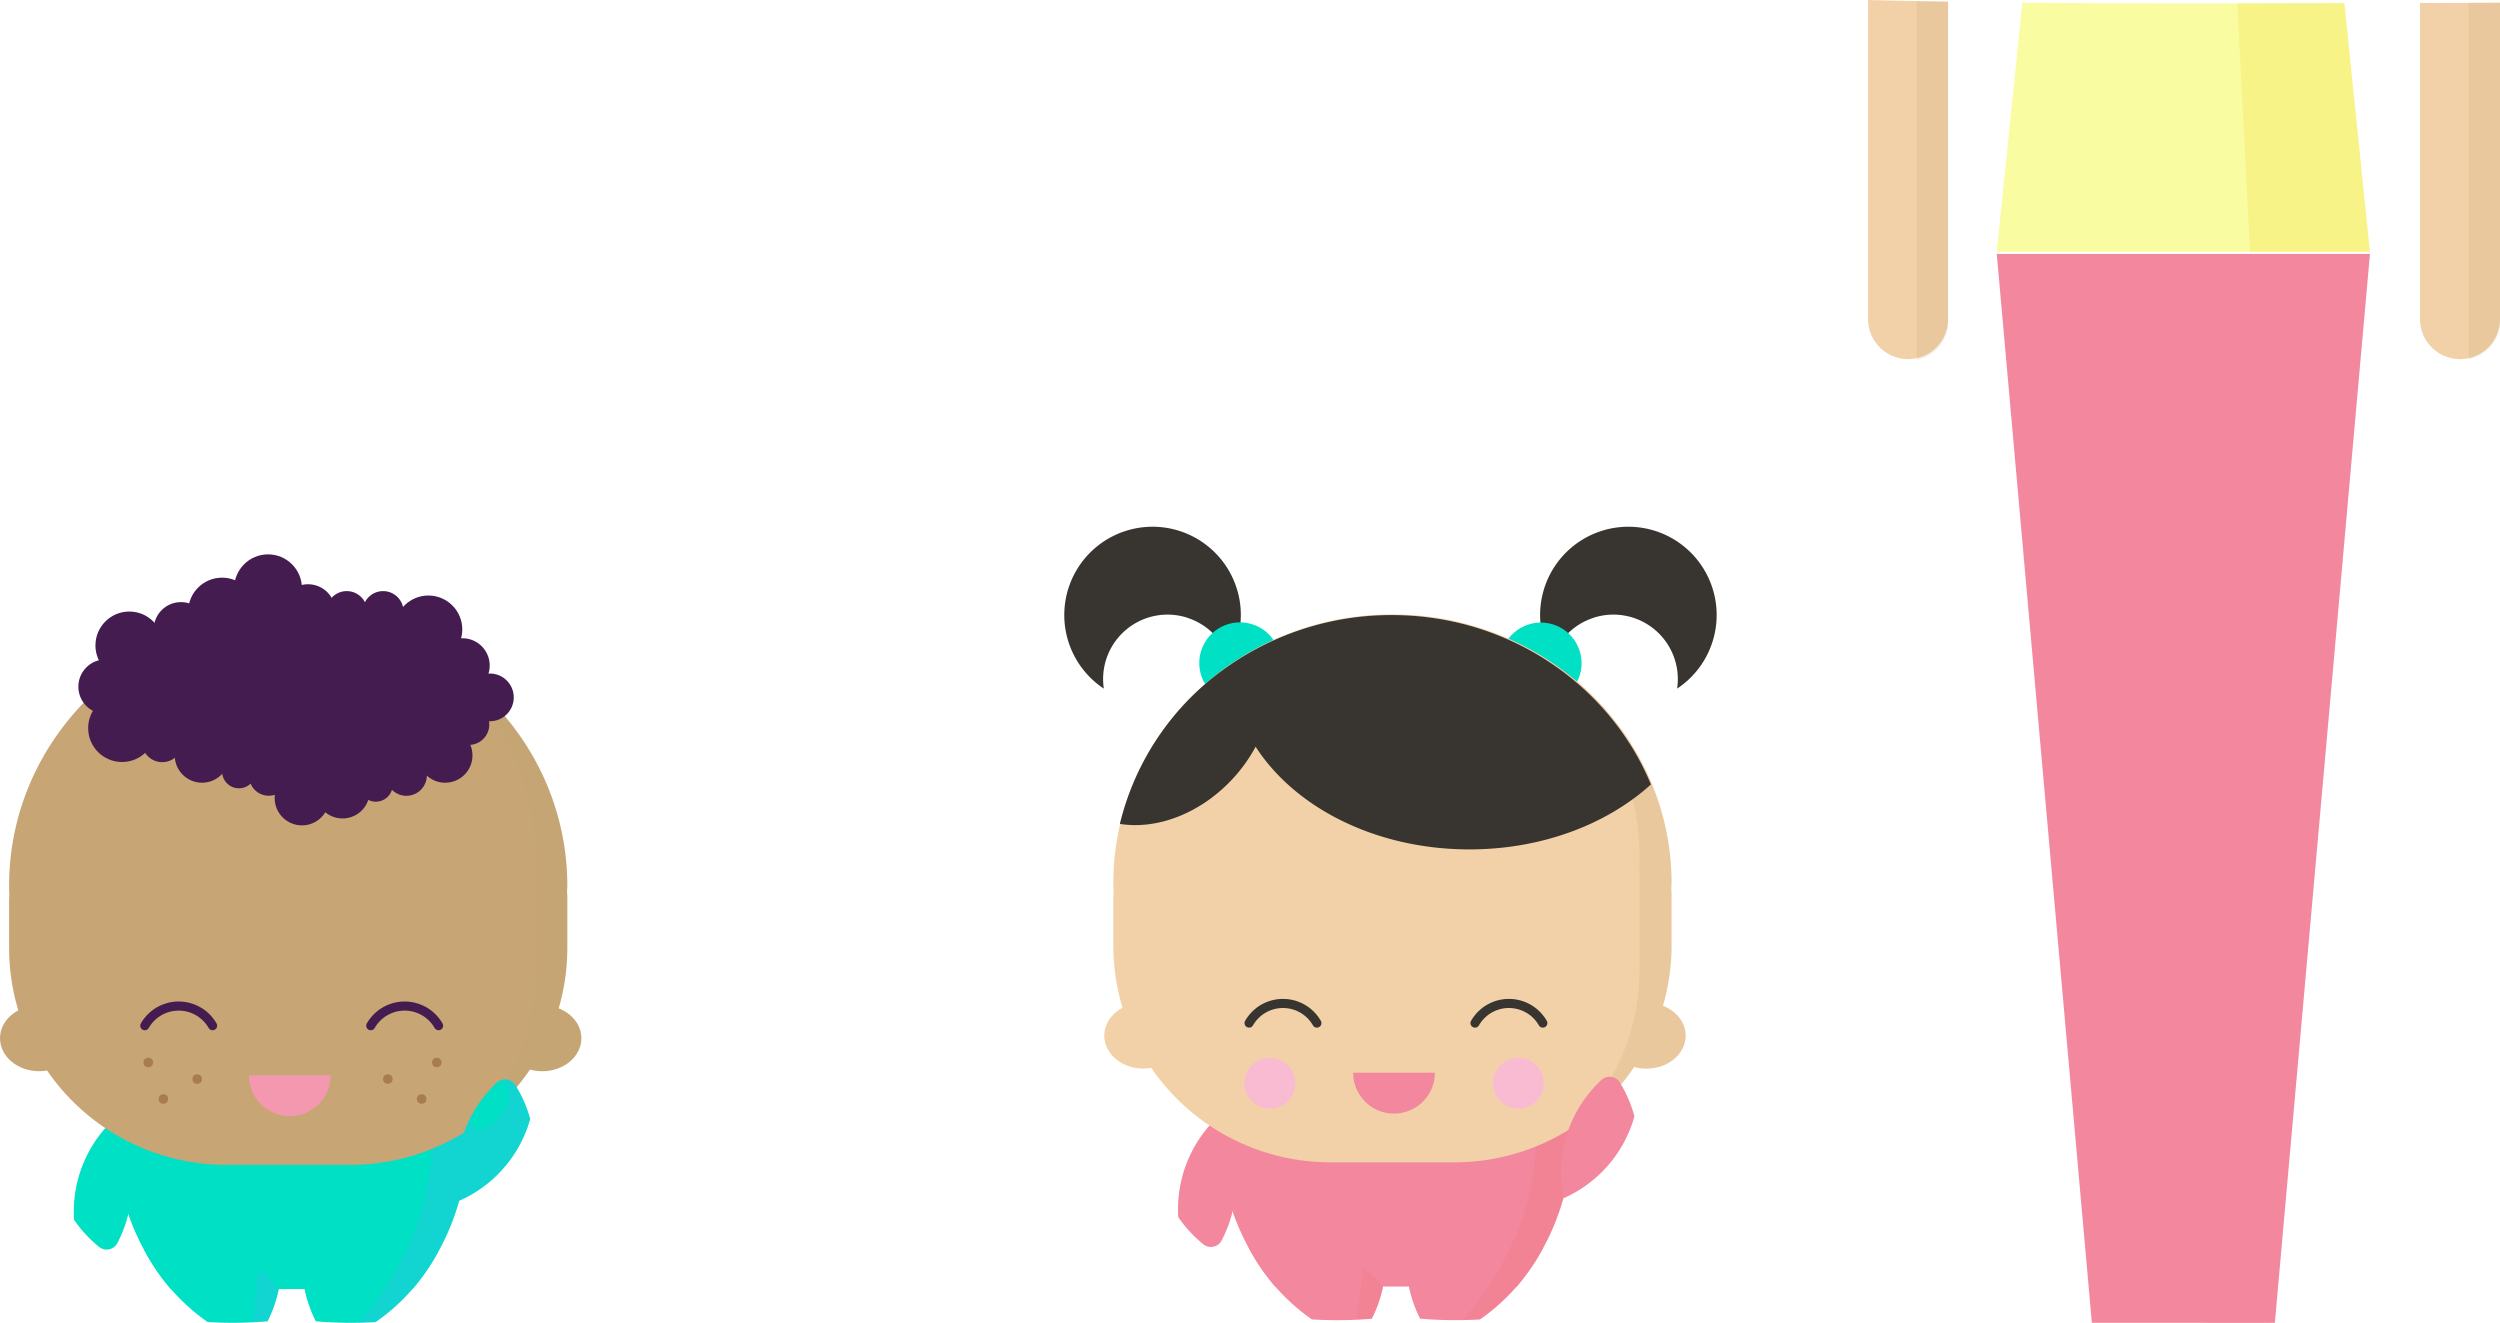 <svg xmlns="http://www.w3.org/2000/svg" viewBox="0 0 824.11 436.06"><defs><style>.cls-1,.cls-10,.cls-3,.cls-6,.cls-7{isolation:isolate;}.cls-2{fill:#f2d1a8;}.cls-18,.cls-3,.cls-8{fill:#c7a575;}.cls-10,.cls-3,.cls-6,.cls-7{opacity:0.2;}.cls-15,.cls-4,.cls-6{fill:#f2879e;}.cls-5{fill:#f9fca0;}.cls-7{fill:#f7d021;}.cls-9{fill:#00e0c4;}.cls-10{fill:#5ea8ff;}.cls-11,.cls-19{fill:none;stroke-linecap:round;stroke-linejoin:round;stroke-width:3px;}.cls-11{stroke:#441c4f;}.cls-12{fill:#a77c4f;}.cls-13{fill:#f498b0;}.cls-14{fill:#441c4f;}.cls-15,.cls-17,.cls-18{opacity:0.2;mix-blend-mode:multiply;}.cls-16{fill:#383430;}.cls-17{fill:#f27777;}.cls-19{stroke:#383430;}.cls-20{fill:#f9bbd2;}</style></defs><title>Asset 2</title><g class="cls-1"><g id="Layer_2" data-name="Layer 2"><g id="Layer_1-2" data-name="Layer 1"><g id="Layer_2-2" data-name="Layer 2"><g id="Layer_1-2-2" data-name="Layer 1-2"><g id="BG"><path class="cls-2" d="M797.73,1V105.18a13.19,13.19,0,0,0,13.19,13.19h0a13.19,13.19,0,0,0,13.19-13.19h0V.9Z"/><path class="cls-3" d="M813.78.91V118.36a12.68,12.68,0,0,0,10.33-12.45V.9Z"/><path class="cls-2" d="M615.79,105.18a13.19,13.19,0,0,0,26.38,0V.55Q629,.33,615.79,0Z"/><path class="cls-3" d="M631.84,118.59a12.68,12.68,0,0,0,10.33-12.45V.55L631.84.36Z"/><polygon class="cls-4" points="749.88 436.06 689.57 436.06 658.22 83.7 781.23 83.7 749.88 436.06"/><path class="cls-5" d="M666.66.88,658.22,83h123L772.8,1C737.39,1.15,702.08,1.24,666.66.88Z"/><polygon class="cls-6" points="779.23 83.7 739.71 83.7 725.58 436.06 747.88 436.06 779.23 83.7"/><path class="cls-7" d="M737.53,1.13,741.71,83h39.52L772.8,1Q755.16,1.09,737.53,1.13Z"/><ellipse class="cls-8" cx="178.74" cy="342.25" rx="12.9" ry="10.86"/><path class="cls-9" d="M154.88,369.12h0c-.21-15-4.35-28.92-7.7-35.46-19.3-37.77-91.69-34-104.16,5.18a90,90,0,0,0-5.56,30.07h0A92.55,92.55,0,0,0,41,396.1h0a77.68,77.68,0,0,0,15.3,28.83H136a77.78,77.78,0,0,0,15.38-29.13h0A92.6,92.6,0,0,0,154.88,369.12Z"/><path class="cls-9" d="M37.58,368.92a41.74,41.74,0,0,0-13.26,30.56c0,.87,0,1.74.08,2.6a42.08,42.08,0,0,0,8,8.73,3.79,3.79,0,0,0,.34.28,4,4,0,0,0,5.89-1.2l.19-.37a41.89,41.89,0,0,0-1.21-40.6Z"/><path class="cls-9" d="M47.58,412.1a66.49,66.49,0,0,0,20.88,23.7,134,134,0,0,0,19.74-.24,42.08,42.08,0,0,0,3.72-10.69A42.22,42.22,0,0,0,47.58,412.1Z"/><path class="cls-9" d="M100.39,424.87a42.05,42.05,0,0,0,3.72,10.69,134,134,0,0,0,19.74.24,66.49,66.49,0,0,0,20.88-23.7A42.21,42.21,0,0,0,100.39,424.87Z"/><path class="cls-10" d="M91.92,424.87a42.39,42.39,0,0,0-6.75-6.28c-.44,4.8-1.05,10.66-1.88,17.3q2.46-.12,4.9-.33A42.12,42.12,0,0,0,91.92,424.87Z"/><path class="cls-10" d="M154.83,369.16a95.83,95.83,0,0,0-2.08-18.28l-12.22,4.86a87.47,87.47,0,0,1-5.88,54.62c-4.93,11.11-12,21-16.66,25.69,2,0,3.91-.1,5.83-.22,13.65-9.23,23-24.3,27.49-40h0a92.63,92.63,0,0,0,3.52-26.68Z"/><path class="cls-8" d="M187,292c0-49-41.17-88.65-92-88.65S3,243,3,292c0,.78,0,1.55.06,2.32s-.06,1.6-.06,2.4v15.69A71.57,71.57,0,0,0,74.55,384h40.91A71.57,71.57,0,0,0,187,312.44V296.75c0-.81,0-1.61-.06-2.4S187,292.8,187,292Z"/><path class="cls-3" d="M184.19,332.46a71.55,71.55,0,0,0,2.85-20V296.8c0-.81,0-1.61-.06-2.4s.06-1.54.06-2.32c0-29.86-15.33-56.25-38.79-72.31a86.88,86.88,0,0,1,28.21,63.85c0,.78,0,1.54-.06,2.32s.06,1.6.06,2.4v32.34A71.36,71.36,0,0,1,153.67,373a72,72,0,0,0,21.06-20.39,15.11,15.11,0,0,0,4,.54c7.13,0,12.9-4.86,12.9-10.86C191.65,337.94,188.59,334.19,184.19,332.46Z"/><ellipse class="cls-8" cx="12.9" cy="342.25" rx="12.9" ry="10.86"/><path class="cls-11" d="M70.08,338.11a12.89,12.89,0,0,0-22.35,0"/><path class="cls-11" d="M144.57,338.11a12.89,12.89,0,0,0-22.35,0"/><circle class="cls-12" cx="48.88" cy="350.24" r="1.57"/><circle class="cls-12" cx="65.01" cy="355.71" r="1.57"/><circle class="cls-12" cx="53.86" cy="362.28" r="1.57"/><circle class="cls-12" cx="143.98" cy="350.24" r="1.56"/><circle class="cls-12" cx="127.85" cy="355.71" r="1.57"/><circle class="cls-12" cx="139" cy="362.28" r="1.56"/><path class="cls-13" d="M109,354.47a13.47,13.47,0,0,1-26.94,0Z"/><path class="cls-9" d="M151.37,395.83A41.74,41.74,0,0,0,174,371.34c.29-.82.54-1.65.78-2.48a42.09,42.09,0,0,0-4.7-10.86,3.88,3.88,0,0,0-.23-.38,4,4,0,0,0-6-.81l-.3.29a41.89,41.89,0,0,0-12.23,38.74Z"/><path class="cls-10" d="M174.73,368.86c-.21-.79-.46-1.58-.73-2.35l-.27-.79q-.37-1-.8-2.07l-.27-.65a42.58,42.58,0,0,0-2.58-5,3.88,3.88,0,0,0-.23-.38,4.07,4.07,0,0,0-.47-.57l-.18-.16a4,4,0,0,0-.38-.31l-.22-.15a3.93,3.93,0,0,0-.42-.22l-.24-.1a4,4,0,0,0-1.36-.27h-.1a4,4,0,0,0-1.4.26H165a4,4,0,0,0-.65.33h0c4.1-.13,4.64,5.51,1.07,10.75-3.73,5.47-9.38,6.84-10.51,2.55v-.86a42.45,42.45,0,0,0-2,4.77,41.67,41.67,0,0,0-1.51,22.11h0a42.11,42.11,0,0,0,9.12-5.52,41.65,41.65,0,0,0,13.47-19c.29-.82.54-1.65.78-2.48Z"/><circle class="cls-14" cx="34.83" cy="226.36" r="9"/><circle class="cls-14" cx="99.54" cy="263.08" r="9"/><circle class="cls-14" cx="161.49" cy="229.89" r="7.87"/><circle class="cls-14" cx="101.54" cy="201.59" r="9"/><circle class="cls-14" cx="59.66" cy="207.48" r="9"/><circle class="cls-14" cx="66.6" cy="249.02" r="9"/><circle class="cls-14" cx="146.75" cy="249.02" r="9"/><circle class="cls-14" cx="152.43" cy="219.39" r="9"/><circle class="cls-14" cx="112.92" cy="260.85" r="8.95"/><circle class="cls-14" cx="141.22" cy="207.48" r="11.17"/><circle class="cls-14" cx="73.2" cy="201.59" r="11.17"/><circle class="cls-14" cx="88.36" cy="193.91" r="11.17"/><circle class="cls-14" cx="42.63" cy="212.76" r="11.17"/><circle class="cls-14" cx="40.23" cy="240.02" r="11.17"/><circle class="cls-14" cx="114.3" cy="201.59" r="6.74"/><circle class="cls-14" cx="133.97" cy="255.59" r="6.74"/><circle class="cls-14" cx="53.49" cy="244.5" r="6.74"/><circle class="cls-14" cx="154.55" cy="238.82" r="6.74"/><circle class="cls-14" cx="126.29" cy="201.59" r="6.74"/><circle class="cls-14" cx="88.6" cy="255.81" r="6.5"/><polygon class="cls-14" points="29.06 230.31 43.45 215.28 56.18 205.08 88.36 193.91 101.54 201.59 136.55 203.37 162.63 231.02 145.55 249.02 114.3 267.56 91.92 263.06 77.19 251.89 64.2 249.02 45.56 244.5 29.06 230.31"/><circle class="cls-14" cx="123.89" cy="258.7" r="5.57"/><circle class="cls-14" cx="78.77" cy="254.29" r="5.57"/></g></g></g><polyline class="cls-15" points="749.87 436.06 781.22 83.7 741.7 83.7 727.58 436.06"/><ellipse class="cls-2" cx="542.76" cy="341.39" rx="12.9" ry="10.86"/><path class="cls-16" d="M525.24,203.68a21.23,21.23,0,0,0-13.63,13.65A29.1,29.1,0,1,1,552.85,227a21.24,21.24,0,0,0-27.61-23.34Z"/><circle class="cls-9" cx="507.95" cy="218.59" r="13.41" transform="translate(-42.7 167.8) rotate(-18.01)"/><path class="cls-16" d="M391.48,203.68a21.23,21.23,0,0,1,13.63,13.65A29.1,29.1,0,1,0,363.87,227a21.24,21.24,0,0,1,27.61-23.34Z"/><circle class="cls-9" cx="408.77" cy="218.59" r="13.41" transform="translate(74.48 539.72) rotate(-71.99)"/><path class="cls-4" d="M518.9,368.26h0c-.21-15-4.35-28.92-7.7-35.46C491.89,295,419.49,298.82,407,338a90.05,90.05,0,0,0-5.56,30.07h0a92.56,92.56,0,0,0,3.6,27.2h0a77.68,77.68,0,0,0,15.3,28.83H500a77.77,77.77,0,0,0,15.38-29.13h0A92.62,92.62,0,0,0,518.9,368.26Z"/><path class="cls-4" d="M401.59,368.06a41.74,41.74,0,0,0-13.26,30.56c0,.87,0,1.74.08,2.6a42.09,42.09,0,0,0,8,8.73,4,4,0,0,0,6.23-.91l.19-.37a41.89,41.89,0,0,0-1.21-40.6Z"/><path class="cls-4" d="M411.59,411.24a66.48,66.48,0,0,0,20.88,23.7,133.94,133.94,0,0,0,19.74-.24A42.06,42.06,0,0,0,455.94,424,42.22,42.22,0,0,0,411.59,411.24Z"/><path class="cls-4" d="M464.41,424a42.06,42.06,0,0,0,3.72,10.69,133.94,133.94,0,0,0,19.74.24,66.48,66.48,0,0,0,20.88-23.7A42.21,42.21,0,0,0,464.41,424Z"/><path class="cls-17" d="M455.94,424a42.41,42.41,0,0,0-6.75-6.28c-.44,4.8-1.05,10.66-1.88,17.3q2.46-.12,4.9-.33A42.06,42.06,0,0,0,455.94,424Z"/><path class="cls-17" d="M518.84,368.3A95.78,95.78,0,0,0,516.76,350l-12.22,4.87a87.46,87.46,0,0,1-5.88,54.62c-4.93,11.11-12,21-16.66,25.69,2,0,3.91-.1,5.83-.22,13.65-9.23,23-24.3,27.49-40h0a92.62,92.62,0,0,0,3.52-26.68Z"/><path class="cls-2" d="M551,291.17c0-49-41.17-88.65-92-88.65s-92,39.69-92,88.65c0,.78,0,1.54.06,2.32s-.06,1.6-.06,2.41v15.69a71.57,71.57,0,0,0,71.57,71.57h40.78A71.57,71.57,0,0,0,551,311.59V295.89c0-.81,0-1.6-.06-2.41S551,291.95,551,291.17Z"/><path class="cls-18" d="M548.2,331.61a71.55,71.55,0,0,0,2.85-20V295.94c0-.81,0-1.6-.06-2.41s.06-1.54.06-2.32c0-29.86-15.33-56.25-38.79-72.31a86.88,86.88,0,0,1,28.2,63.85c0,.78,0,1.54-.06,2.32s.06,1.6.06,2.41v32.34a71.36,71.36,0,0,1-22.77,52.33,72,72,0,0,0,21.06-20.39,15.1,15.1,0,0,0,4,.54c7.13,0,12.9-4.86,12.9-10.86C555.66,337.08,552.6,333.34,548.2,331.61Z"/><ellipse class="cls-2" cx="376.92" cy="341.39" rx="12.9" ry="10.86"/><path class="cls-19" d="M434.1,337.25a12.89,12.89,0,0,0-22.35,0"/><path class="cls-19" d="M508.58,337.25a12.89,12.89,0,0,0-22.35,0"/><path class="cls-4" d="M473,353.62a13.47,13.47,0,1,1-26.94,0Z"/><path class="cls-4" d="M515.38,395A41.74,41.74,0,0,0,538,370.48c.29-.82.54-1.65.78-2.48a42.09,42.09,0,0,0-4.65-10.87,4,4,0,0,0-6.18-1.19l-.3.29A41.89,41.89,0,0,0,515.38,395Z"/><path class="cls-15" d="M538.75,368c-.21-.79-.46-1.58-.72-2.35-.09-.27-.18-.53-.27-.79q-.37-1-.8-2.07l-.28-.65a42.58,42.58,0,0,0-2.58-5,3.84,3.84,0,0,0-.69-.95l-.18-.16a4,4,0,0,0-.38-.31l-.22-.15a4,4,0,0,0-.42-.22l-.24-.1a4,4,0,0,0-1.36-.27h-.1a4,4,0,0,0-1.4.26l-.12,0a4,4,0,0,0-.65.33h0c4.1-.13,4.64,5.51,1.07,10.75-3.73,5.47-9.39,6.84-10.51,2.55,0,0,0-.35,0-.86a42.19,42.19,0,0,0-2,4.77,41.66,41.66,0,0,0-1.51,22.11v0a42.08,42.08,0,0,0,9.12-5.52,41.65,41.65,0,0,0,13.47-19c.29-.82.54-1.65.78-2.48Z"/><path class="cls-16" d="M458.79,202.76a94,94,0,0,0-50.4,14.51q-1.4.89-2.76,1.82a88.62,88.62,0,0,0-36.47,52.5v0c12.33,2,26.91-3.5,37.62-15.34a51.37,51.37,0,0,0,7.13-10.1C426.85,266.25,453.54,280,484.39,280c23.95,0,45.38-8.31,59.83-21.41C530.7,225.9,497.55,202.76,458.79,202.76Z"/><circle class="cls-20" cx="418.6" cy="357.07" r="8.38"/><circle class="cls-20" cx="500.53" cy="357.07" r="8.38"/></g></g></g></svg>